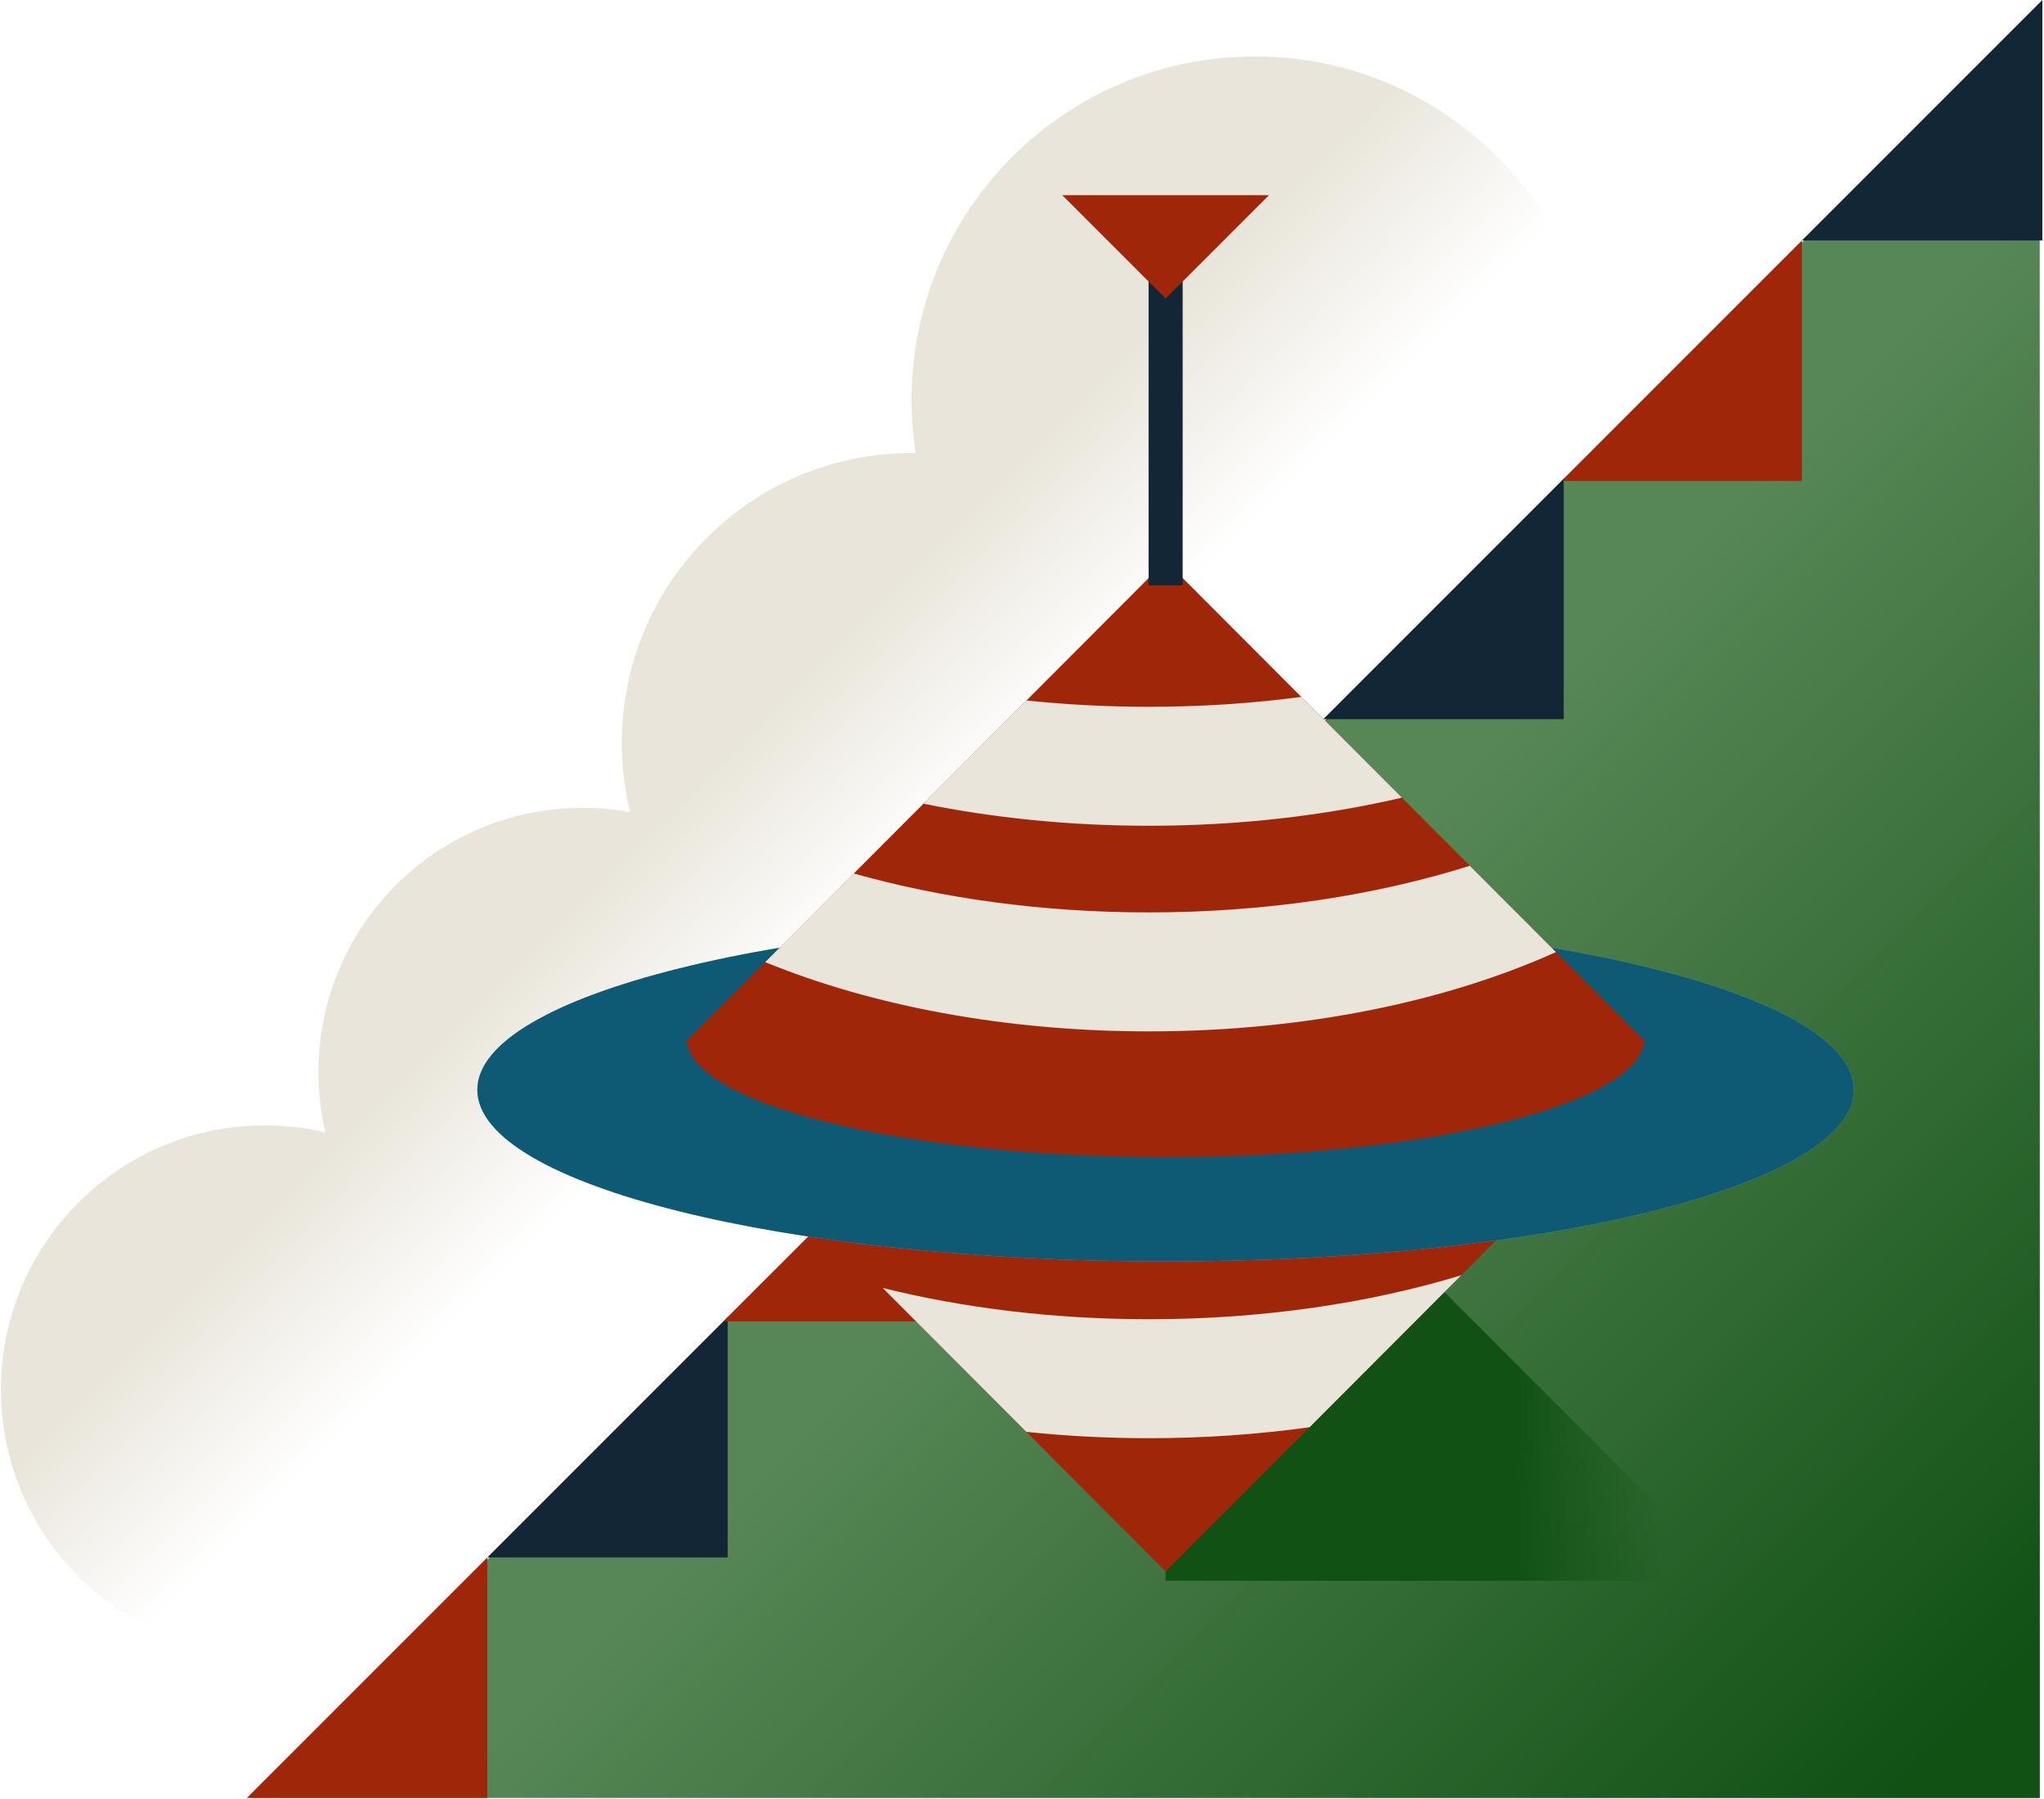 <?xml version="1.0" encoding="UTF-8"?> <svg xmlns="http://www.w3.org/2000/svg" width="741" height="652" viewBox="0 0 741 652" fill="none"><path d="M454.874 20.46C386.174 20.46 330.474 76.16 330.474 144.86C330.474 151.45 330.994 157.92 331.974 164.23C331.474 164.23 330.974 164.21 330.474 164.21C272.454 164.21 225.424 211.24 225.424 269.26C225.424 277.92 226.474 286.32 228.454 294.37C222.854 293.35 217.084 292.81 211.184 292.81C158.314 292.81 115.444 335.67 115.444 388.55C115.444 396.07 116.314 403.39 117.954 410.42C110.934 408.78 103.614 407.91 96.084 407.91C43.214 407.91 0.344 450.77 0.344 503.65C0.344 556.53 43.204 599.39 96.084 599.39C148.964 599.39 191.824 556.53 191.824 503.65C191.824 496.13 190.954 488.81 189.314 481.78C196.334 483.42 203.654 484.29 211.184 484.29C264.054 484.29 306.924 441.43 306.924 388.55C306.924 382.65 306.384 376.88 305.364 371.28C313.414 373.25 321.824 374.31 330.474 374.31C388.494 374.31 435.524 327.28 435.524 269.26C435.524 268.76 435.514 268.26 435.504 267.76C441.814 268.75 448.284 269.26 454.874 269.26C523.574 269.26 579.274 213.56 579.274 144.86C579.274 76.16 523.574 20.46 454.874 20.46Z" fill="url(#paint0_linear_936_462)"></path><path d="M90.457 651.69H739.447V1.55L90.457 651.69Z" fill="#578757"></path><path d="M90.457 651.69H739.447V1.55L90.457 651.69Z" fill="url(#paint1_linear_936_462)"></path><path d="M133.076 608.11L89.496 651.69H176.656V564.53L133.076 608.11Z" fill="#A0260A"></path><path d="M220.236 520.95L176.656 564.53H263.816V477.37L220.236 520.95Z" fill="#122636"></path><path d="M305.795 435.39L262.215 478.96H349.375V391.81L305.795 435.39Z" fill="#A0260A"></path><path d="M392.955 348.23L349.375 391.81H436.535V304.65L392.955 348.23Z" fill="#122636"></path><path d="M609.666 130.74L566.086 174.32H653.246V87.16L609.666 130.74Z" fill="#A0260A"></path><path d="M696.826 43.58L653.246 87.16H740.406V0L696.826 43.58Z" fill="#122636"></path><path d="M436.146 304.26L392.566 347.84H479.726V260.68L436.146 304.26Z" fill="#A0260A"></path><path d="M523.307 217.1L479.727 260.68H566.886V173.52L523.307 217.1Z" fill="#122636"></path><path d="M422.566 367.28L628.276 572.98H422.566V367.28Z" fill="url(#paint2_linear_936_462)"></path><path d="M596.826 395.03L529.746 462.23L474.756 517.32L422.566 569.6L372.066 519L319.996 466.84L248.316 395.03H596.826Z" fill="#A0260A"></path><path d="M422.567 457.24C560.373 457.24 672.087 429.387 672.087 395.03C672.087 360.672 560.373 332.82 422.567 332.82C284.761 332.82 173.047 360.672 173.047 395.03C173.047 429.387 284.761 457.24 422.567 457.24Z" fill="#86A5A7"></path><path d="M422.567 457.24C560.373 457.24 672.087 429.387 672.087 395.03C672.087 360.672 560.373 332.82 422.567 332.82C284.761 332.82 173.047 360.672 173.047 395.03C173.047 429.387 284.761 457.24 422.567 457.24Z" fill="#0E5A75"></path><path d="M596.828 377.9H596.108C592.378 400.99 516.118 419.42 422.578 419.42C329.038 419.42 252.768 400.99 249.048 377.9H248.328L248.968 377.26L271.378 354.82L277.438 348.75L309.518 316.61L334.768 291.32L372.118 253.91L422.588 203.35L471.778 252.63L508.238 289.15L532.878 313.83L564.118 345.12L573.808 354.83L596.218 377.27L596.858 377.91L596.828 377.9Z" fill="#A0260A"></path><path d="M564.086 345.1C524.326 363.02 472.806 373.84 416.506 373.84C364.136 373.84 315.886 364.48 277.406 348.74L309.486 316.6C341.396 325.61 377.816 330.72 416.496 330.72C458.996 330.72 498.786 324.55 532.836 313.82L564.076 345.11L564.086 345.1Z" fill="#E9E5DA"></path><path d="M529.746 462.23L474.756 517.32C456.166 519.92 436.646 521.3 416.516 521.3C401.306 521.3 386.446 520.51 372.066 519L319.996 466.84C349.306 474.12 382.016 478.18 416.516 478.18C457.736 478.18 496.396 472.38 529.746 462.24V462.23Z" fill="#E9E5DA"></path><path d="M508.218 289.13C480.158 295.67 449.138 299.31 416.518 299.31C387.708 299.31 360.138 296.48 334.758 291.31L372.108 253.9C386.468 255.41 401.318 256.19 416.518 256.19C435.568 256.19 454.078 254.95 471.768 252.61L508.228 289.13H508.218Z" fill="#E9E5DA"></path><path d="M428.746 212.14V99.42H416.396V212.14H428.746Z" fill="#122636"></path><path d="M422.568 70.74H385.098L422.568 108.22L460.048 70.74H422.568Z" fill="#A0260A"></path><defs><linearGradient id="paint0_linear_936_462" x1="253.844" y1="282.35" x2="307.664" y2="336.18" gradientUnits="userSpaceOnUse"><stop stop-color="#E9E5DA"></stop><stop offset="1" stop-color="#E9E5DA" stop-opacity="0"></stop></linearGradient><linearGradient id="paint1_linear_936_462" x1="712.627" y1="624.29" x2="448.277" y2="359.95" gradientUnits="userSpaceOnUse"><stop stop-color="#115114"></stop><stop offset="1" stop-color="#115114" stop-opacity="0"></stop></linearGradient><linearGradient id="paint2_linear_936_462" x1="549.546" y1="470.13" x2="602.816" y2="470.13" gradientUnits="userSpaceOnUse"><stop stop-color="#115114"></stop><stop offset="1" stop-color="#115114" stop-opacity="0"></stop></linearGradient></defs></svg> 